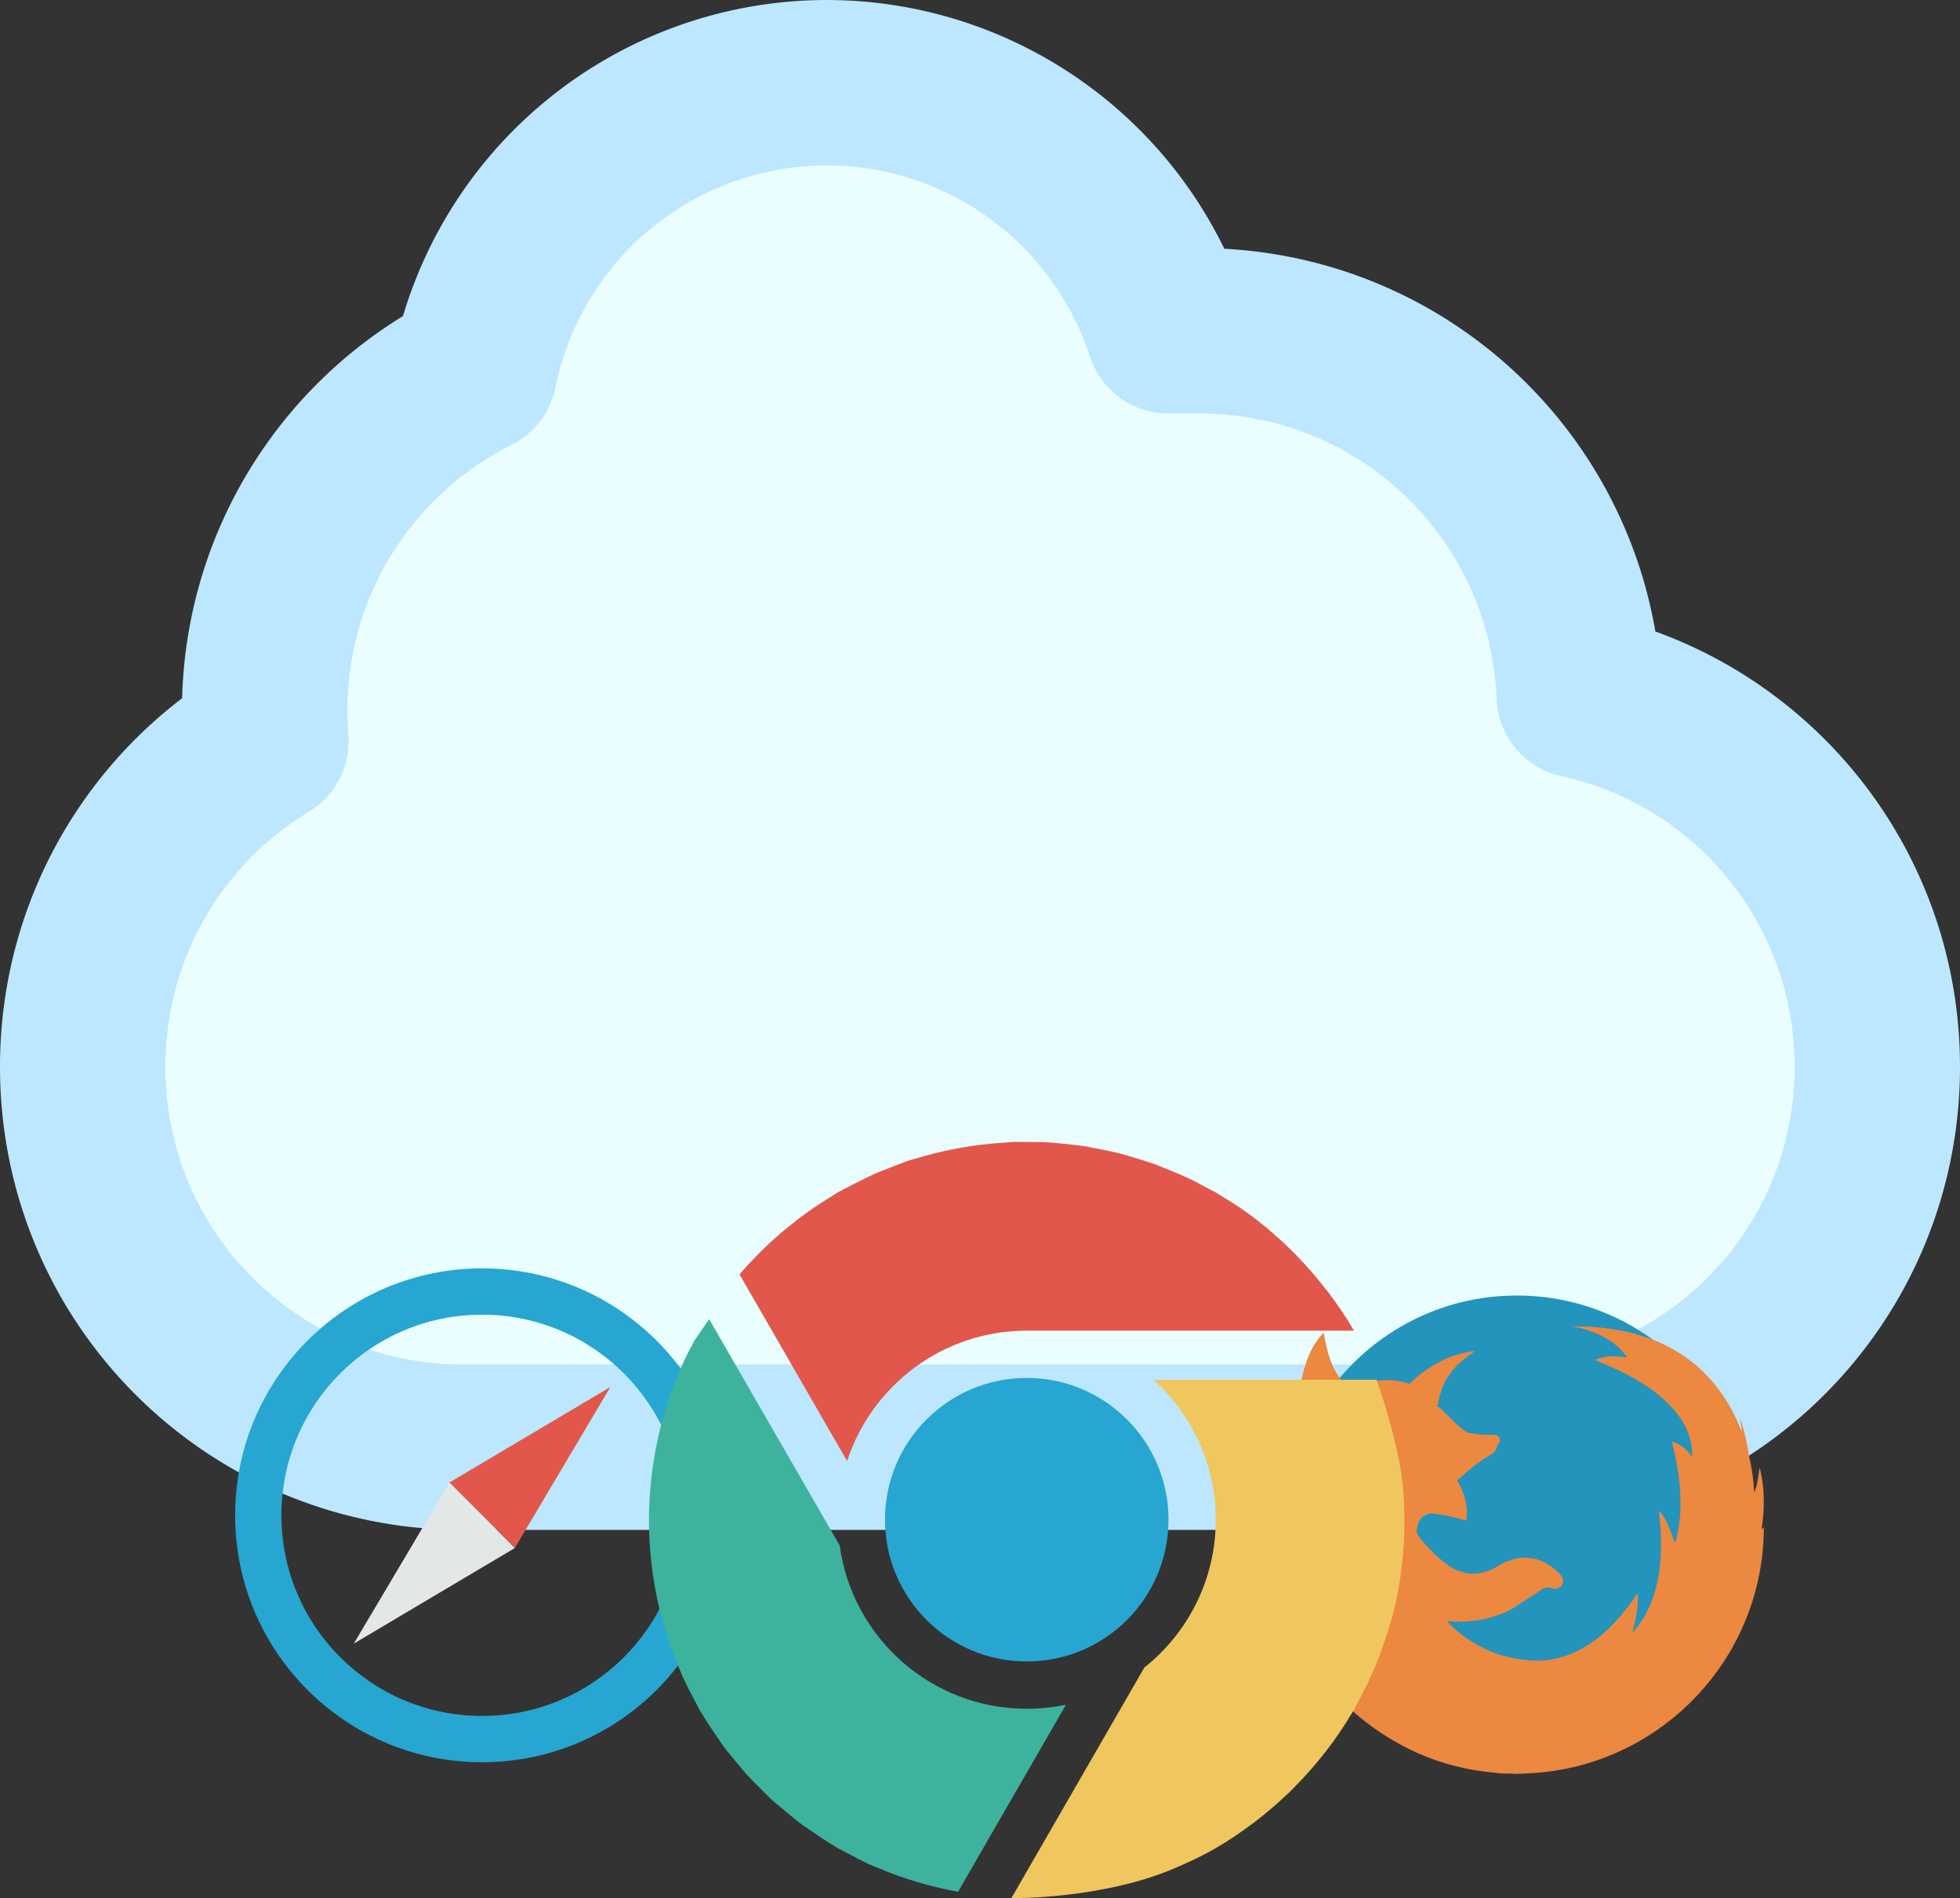 <?xml version="1.0" encoding="UTF-8" standalone="no"?>
<svg
   xmlns:dc="http://purl.org/dc/elements/1.1/"
   xmlns:cc="http://creativecommons.org/ns#"
   xmlns:rdf="http://www.w3.org/1999/02/22-rdf-syntax-ns#"
   xmlns:svg="http://www.w3.org/2000/svg"
   xmlns="http://www.w3.org/2000/svg"
   xmlns:sodipodi="http://sodipodi.sourceforge.net/DTD/sodipodi-0.dtd"
   xmlns:inkscape="http://www.inkscape.org/namespaces/inkscape"
   height="212.148"
   id="SVGRoot"
   version="1.1"
   viewBox="0 0 219.065 212.148"
   width="219.065"
   inkscape:version="0.91 r13725"
   sodipodi:docname="CloudEvaluation.svg">
  <rect x="0" y="0" width="219.065" height="212.148" fill="#333333" stroke="none"/>
  <sodipodi:namedview
     pagecolor="#ffffff"
     bordercolor="#666666"
     borderopacity="1"
     objecttolerance="10"
     gridtolerance="10"
     guidetolerance="10"
     inkscape:pageopacity="0"
     inkscape:pageshadow="2"
     inkscape:window-width="1920"
     inkscape:window-height="1017"
     id="namedview6"
     showgrid="false"
     fit-margin-top="0"
     fit-margin-left="0"
     fit-margin-right="0"
     fit-margin-bottom="0"
     inkscape:zoom="0.921875"
     inkscape:cx="-98.738754"
     inkscape:cy="125.56307"
     inkscape:window-x="-8"
     inkscape:window-y="-8"
     inkscape:window-maximized="1"
     inkscape:current-layer="SVGRoot" />
  <defs
     id="defs5435" />
  <g
     id="layer1"
     transform="translate(-18.468,-42.5)">
    <path
       d="M 110.9,51.743 A 40.208,40.208 0 0 0 71.493,83.963 c -13.924,6.969 -23.448,21.342 -23.448,38.029 0,1.127 0.057,2.239 0.143,3.343 -12.294,7.436 -20.478,20.928 -20.478,36.402 0,23.555 18.963,42.519 42.519,42.519 l 115.541,0 c 23.555,0 42.519,-18.963 42.519,-42.519 0,-20.394 -14.219,-37.335 -33.321,-41.519 C 194.044,97.493 175.456,79.473 152.495,79.473 l -3.425,0 A 40.208,40.208 0 0 0 110.9,51.743 Z"
       id="rect9844"
       style="color:#000000;display:inline;overflow:visible;visibility:visible;opacity:1;fill:#eafdff;fill-opacity:1;stroke:#bce7ff;stroke-width:18.486;stroke-linecap:round;stroke-linejoin:round;stroke-miterlimit:4;stroke-dasharray:none;stroke-dashoffset:0;stroke-opacity:1;marker:none;enable-background:accumulate"
       inkscape:connector-curvature="0" />
  </g>
  <g
     id="g3348"
     transform="matrix(1.725,0,0,1.725,141.94,145.667)">
    <path
       id="path3338"
       d="m 15.998,-0.501 c 8.284,0 15,6.715 15,15 0,8.283 -6.716,15 -15,15 -8.284,0 -15,-6.717 -15,-15 0,-8.286 6.716,-15 15,-15 z"
       inkscape:connector-curvature="0"
       style="fill:#2394bc" />
    <path
       id="path3340"
       d="M 18.562,30.274 C 26.176,29.045 31.999,22.46 31.999,14.499 l -0.146,0.181 c 0.228,-1.513 0.188,-2.861 -0.125,-4.037 -0.112,0.871 -0.234,1.397 -0.357,1.608 C 31.37,12.183 31.353,11.275 31.064,10.008 30.927,9.084 30.726,8.215 30.448,7.412 30.516,7.78 30.556,8.087 30.576,8.365 29.414,5.247 26.553,1.408 19.504,1.498 c 0,0 2.479,0.262 3.646,2.029 0,0 -1.193,-0.285 -2.095,0.152 1.099,0.438 2.052,0.896 2.863,1.374 l 0.07,0.043 c 0.208,0.125 0.385,0.253 0.573,0.38 1.498,1.052 2.888,2.553 2.782,4.489 -0.323,-0.51 -0.753,-0.844 -1.304,-1.012 0.679,2.66 0.746,4.857 0.197,6.59 -0.377,-1.154 -0.724,-1.846 -1.033,-2.09 0.431,3.566 -0.15,6.203 -1.739,7.922 0.302,-1.049 0.422,-1.908 0.354,-2.586 -1.867,2.822 -3.991,4.281 -6.372,4.371 -0.941,-0.008 -1.83,-0.15 -2.666,-0.426 -1.228,-0.415 -2.339,-1.124 -3.328,-2.13 1.544,0.129 2.954,-0.139 4.195,-0.772 L 17.68,18.5 17.672,18.494 c 0.264,-0.1 0.512,-0.092 0.754,0.021 0.496,-0.068 0.67,-0.334 0.504,-0.783 -0.24,-0.334 -0.603,-0.637 -1.069,-0.904 -1.017,-0.531 -2.079,-0.447 -3.187,0.26 -1.055,0.6 -2.07,0.576 -3.058,-0.062 C 10.969,16.579 10.344,15.977 9.74,15.225 L 9.5,14.87 c -0.113,0.852 0.015,1.945 0.398,3.291 L 9.906,18.179 9.898,18.163 C 9.514,16.817 9.387,15.721 9.5,14.87 l 0,-0.008 c 0.029,-0.744 0.337,-1.154 0.924,-1.246 l -0.249,-0.021 0.251,0.021 c 0.663,0.061 1.424,0.213 2.282,0.463 0.144,-0.828 -0.045,-1.695 -0.564,-2.584 l 0,-0.016 c 0.806,-0.752 1.521,-1.299 2.132,-1.648 0.271,-0.145 0.429,-0.365 0.481,-0.662 l 0.022,-0.016 0.008,-0.008 0.03,-0.029 C 14.975,8.88 14.922,8.69 14.652,8.522 14.087,8.553 13.521,8.514 12.957,8.401 L 12.949,8.424 C 12.716,8.356 12.422,8.149 12.06,7.799 l -0.927,-0.912 -0.278,-0.219 0,0.029 -0.008,0 0.008,-0.037 -0.053,-0.055 0.075,-0.053 c 0.128,-0.691 0.339,-1.285 0.64,-1.795 L 11.585,4.696 C 11.887,4.194 12.466,3.655 13.317,3.079 11.735,3.276 10.304,3.989 9.032,5.222 7.977,4.835 6.727,4.917 5.288,5.472 L 5.115,5.604 5.102,5.611 5.29,5.473 5.298,5.465 C 4.393,5.049 3.783,3.854 3.489,1.901 2.337,3.042 1.779,5.079 1.816,8.02 L 1.486,8.519 1.401,8.577 1.384,8.593 1.377,8.6 1.361,8.633 C 1.186,8.907 0.945,9.321 0.641,9.877 0.204,10.663 0.057,11.323 0.014,11.898 l -0.004,0.007 0.002,0.019 -0.014,0.151 0.025,-0.04 c 0.003,0.133 0.006,0.267 0.04,0.387 l 0.934,-0.768 c -0.339,0.859 -0.564,1.77 -0.678,2.736 l -0.027,0.442 -0.293,-0.335 c 0,3.428 1.088,6.597 2.924,9.201 l 0.055,0.086 0.088,0.105 c 1.32,1.813 3.006,3.338 4.958,4.464 1.403,0.831 2.911,1.413 4.519,1.759 l 0.331,0.074 c 0.333,0.064 0.674,0.112 1.016,0.155 0.253,0.033 0.506,0.065 0.762,0.087 l 0.34,0.039 0.483,0.003 0.525,0.026 0.418,-0.021 0.689,-0.034 c 0.409,-0.028 0.812,-0.073 1.212,-0.131 l 0.243,-0.036 z m -9.409,-16.75 0,0 z m 19.527,-2.741 -0.007,0.131 0.005,-0.132 0.002,10e-4 z"
       inkscape:connector-curvature="0"
       style="fill:#ec8840" />
  </g>
  <g
     id="g3366"
     transform="matrix(1.725,0,0,1.725,24.714,142.122)">
    <path
       id="path3354"
       d="m 16.907,-0.205 c -8.836,0 -16,7.164 -16,16 0,8.836 7.164,16 16,16 8.836,0 16,-7.164 16,-16 0,-8.836 -7.164,-16 -16,-16 z m 0,29 c -7.18,0 -13,-5.82 -13,-13 0,-7.18 5.82,-13 13,-13 7.18,0 13,5.82 13,13 0,7.18 -5.82,13 -13,13 z"
       inkscape:connector-curvature="0"
       style="clip-rule:evenodd;fill:#26a6d1;fill-rule:evenodd" />
    <path
       id="path3356"
       d="M 25.221,7.48 19.029,17.916 14.787,13.673 25.221,7.48 Z"
       inkscape:connector-curvature="0"
       style="clip-rule:evenodd;fill:#e2574c;fill-rule:evenodd" />
    <path
       id="path3358"
       d="M 8.594,24.11 19.029,17.917 14.787,13.674 8.594,24.11 Z"
       inkscape:connector-curvature="0"
       style="clip-rule:evenodd;fill:#e4e7e7;fill-rule:evenodd" />
  </g>
  <g
     id="g3387"
     transform="matrix(2.641,0,0,2.641,72.535,127.627)">
    <path
       id="path3373"
       d="m 15.987,9.991 c 3.314,0 6,2.688 6,6 0,3.315 -2.686,6 -6,6 -3.312,0 -6,-2.686 -6,-6 0,-3.312 2.688,-6 6,-6 z"
       inkscape:connector-curvature="0"
       style="fill:#26a6d1" />
    <path
       id="path3375"
       d="m 15.987,23.992 c -4.048,0 -7.385,-3.008 -7.917,-6.912 L 2.555,7.517 2.549,7.503 1.932,8.394 C 1.78,8.673 1.632,8.956 1.496,9.245 L 1.201,9.935 C 1.103,10.173 1.006,10.414 0.919,10.66 0.821,10.933 0.736,11.209 0.655,11.486 L 0.477,12.123 C 0.403,12.42 0.34,12.717 0.283,13.016 L 0.175,13.647 C 0.131,13.94 0.097,14.231 0.071,14.522 l -0.052,0.697 c -0.013,0.266 -0.018,0.531 -0.018,0.797 0,0.266 0.004,0.532 0.018,0.797 l 0.052,0.697 c 0.027,0.291 0.062,0.584 0.104,0.875 l 0.108,0.631 c 0.058,0.299 0.12,0.596 0.194,0.893 l 0.178,0.637 c 0.082,0.275 0.166,0.553 0.264,0.826 0.087,0.244 0.185,0.484 0.282,0.725 0.096,0.23 0.188,0.461 0.295,0.689 0.136,0.289 0.284,0.57 0.437,0.852 l 0.199,0.391 0.092,0.143 c 0.176,0.301 0.37,0.588 0.566,0.875 l 0.314,0.467 c 0.189,0.258 0.396,0.504 0.603,0.752 l 0.414,0.496 c 0.18,0.197 0.373,0.385 0.563,0.574 0.19,0.191 0.377,0.387 0.575,0.564 l 0.496,0.416 c 0.248,0.205 0.494,0.412 0.752,0.602 l 0.463,0.316 c 0.288,0.197 0.577,0.391 0.875,0.566 l 0.142,0.092 0.39,0.199 c 0.28,0.152 0.562,0.303 0.851,0.438 l 0.083,0.043 0.405,0.166 c 1.082,0.461 2.212,0.787 3.364,1.002 l 4.565,-7.916 c -0.535,0.107 -1.089,0.168 -1.658,0.168 z"
       inkscape:connector-curvature="0"
       style="fill:#3db39e" />
    <path
       id="path3377"
       d="m 31.933,14.901 -0.021,-0.264 c -0.113,-1.336 -0.662,-3.27 -1.118,-4.568 l -9.443,0 c 1.615,1.463 2.636,3.57 2.636,5.922 0,2.538 -1.185,4.795 -3.025,6.26 l -5.625,9.756 c 1.978,0 4.641,-0.357 6.557,-1.123 l 0.065,-0.021 0.102,-0.043 c 0.653,-0.271 1.299,-0.568 1.928,-0.932 0.563,-0.324 1.09,-0.688 1.599,-1.068 l 0.029,-0.023 c 0.49,-0.371 0.949,-0.766 1.387,-1.182 l 0.068,-0.059 0.221,-0.225 c 0.968,-0.969 1.799,-2.039 2.477,-3.193 l 0.077,-0.113 0.139,-0.281 c 0.218,-0.396 0.42,-0.801 0.604,-1.213 l 0.236,-0.555 c 0.156,-0.391 0.292,-0.787 0.417,-1.188 l 0.165,-0.516 c 0.153,-0.557 0.278,-1.119 0.371,-1.688 l 0.039,-0.324 c 0.069,-0.488 0.118,-0.979 0.143,-1.475 l 0.009,-0.397 c 0.008,-0.494 -0.002,-0.991 -0.037,-1.487 z"
       inkscape:connector-curvature="0"
       style="fill:#efc75e" />
    <path
       id="path3379"
       d="M 29.838,7.991 C 29.503,7.411 29.128,6.87 28.734,6.348 L 28.605,6.188 C 28.251,5.731 27.876,5.297 27.48,4.889 L 27.212,4.614 C 26.777,4.186 26.326,3.78 25.853,3.409 L 25.749,3.321 C 25.222,2.915 24.67,2.55 24.101,2.216 L 23.987,2.14 23.554,1.915 C 23.304,1.78 23.055,1.645 22.798,1.524 22.551,1.409 22.302,1.307 22.053,1.204 L 21.426,0.954 C 21.123,0.845 20.817,0.753 20.51,0.659 L 20,0.511 C 19.666,0.425 19.329,0.357 18.993,0.292 L 18.517,0.198 C 18.189,0.145 17.861,0.112 17.532,0.081 L 16.993,0.026 C 16.711,0.008 16.43,0.01 16.146,0.006 l -0.694,-0.004 -0.54,0.039 c -1.194,0.08 -2.388,0.293 -3.561,0.648 l -0.243,0.066 c -0.297,0.096 -0.59,0.213 -0.884,0.328 L 9.66,1.306 C 9.418,1.409 9.179,1.53 8.939,1.649 8.707,1.763 8.474,1.878 8.246,2.005 L 7.986,2.138 7.602,2.386 C 7.375,2.526 7.15,2.669 6.929,2.821 6.713,2.972 6.5,3.126 6.292,3.284 L 5.742,3.723 C 5.515,3.913 5.294,4.106 5.079,4.306 L 4.671,4.704 C 4.434,4.942 4.202,5.184 3.983,5.434 l -0.149,0.18 4.551,7.895 C 9.43,10.308 12.437,7.991 15.988,7.991 l 13.85,0 z"
       inkscape:connector-curvature="0"
       style="fill:#e2574c" />
  </g>
</svg>
